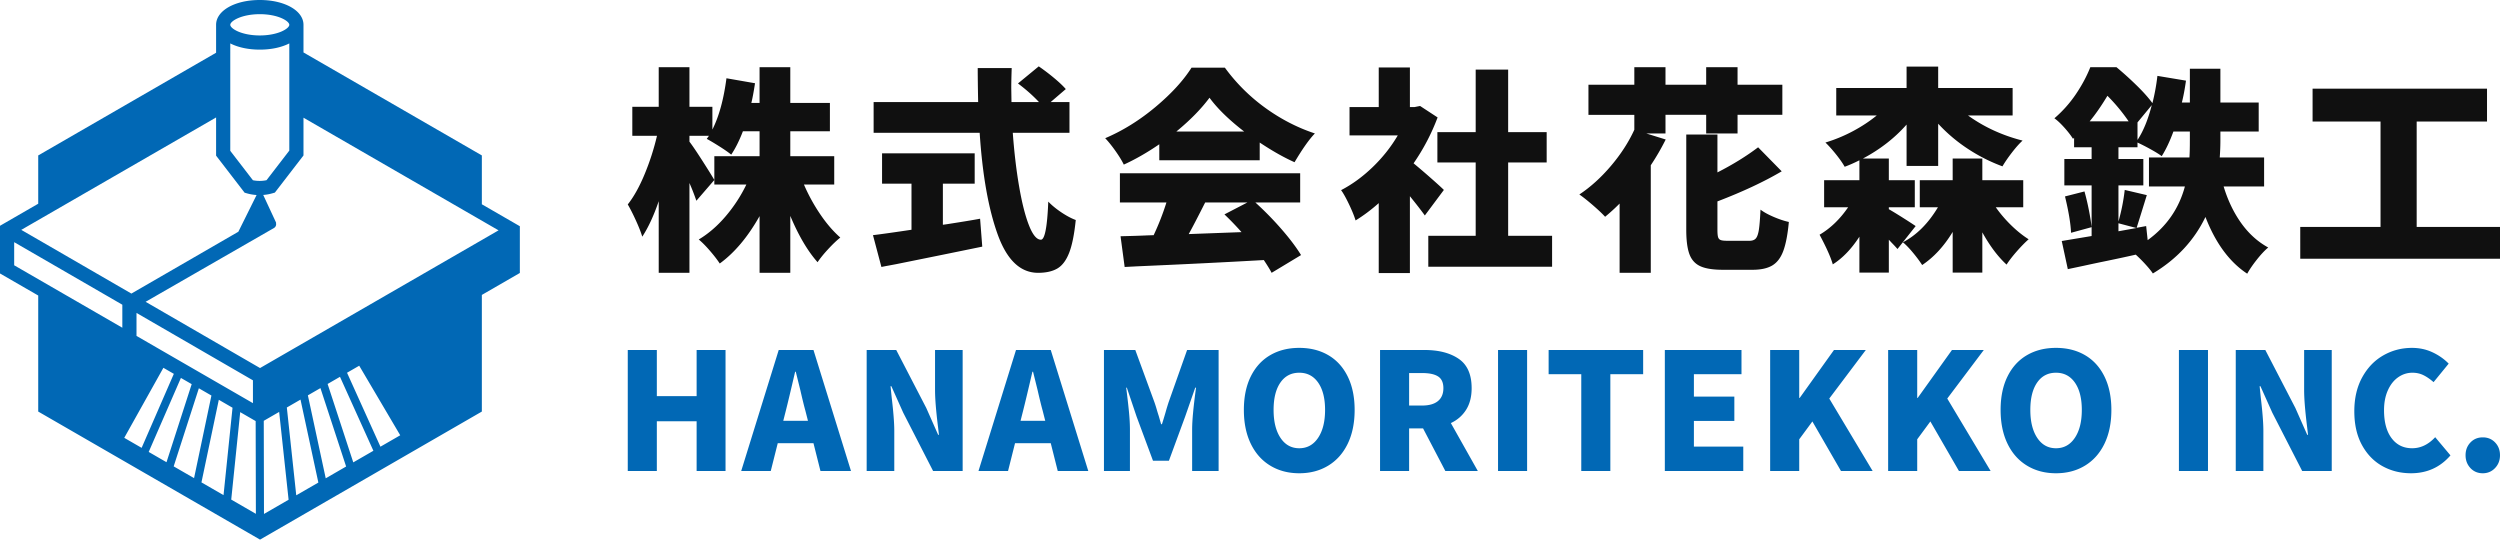 <?xml version="1.0" encoding="UTF-8"?> <svg xmlns="http://www.w3.org/2000/svg" width="1120.655" height="64mm" viewBox="0 0 840.492 181.417"><path d="M270.28 62.035a60.115 60.115 0 0 0 5.456 9.968c2.135 3.154 4.39 5.773 6.767 7.858-1.213.971-2.571 2.268-4.074 3.893-1.504 1.624-2.693 3.092-3.565 4.402-3.347-3.784-6.403-8.973-9.168-15.57V91.72h-10.332V72.658c-3.929 6.985-8.392 12.296-13.387 15.934-.826-1.262-1.929-2.692-3.311-4.292-1.382-1.601-2.632-2.862-3.747-3.784 3.249-1.94 6.269-4.547 9.058-7.821a49.45 49.45 0 0 0 6.949-10.66h-10.769v-9.53h15.207v-8.368h-5.602c-1.213 3.153-2.523 5.773-3.93 7.857-.873-.727-2.17-1.636-3.892-2.728-1.722-1.091-3.165-1.952-4.33-2.583l.729-1.018h-6.549v1.964c.97 1.262 2.425 3.408 4.366 6.44 1.94 3.031 3.274 5.178 4.001 6.438l-6.039 6.985a76.126 76.126 0 0 0-2.328-5.966V91.72h-10.332V67.638c-1.65 4.85-3.492 8.828-5.53 11.932-.436-1.455-1.14-3.25-2.11-5.384-.97-2.134-1.891-3.953-2.764-5.457 2.037-2.57 3.93-5.966 5.675-10.186a82.88 82.88 0 0 0 4.147-12.878h-8.294v-9.75h8.876V22.6h10.332v13.315h7.713v7.64c2.23-4.414 3.807-10.162 4.729-17.245l9.604 1.674c-.437 2.863-.85 5.07-1.237 6.621h2.765V22.6h10.332v12.005h13.315v9.532h-13.315v8.367h14.77v9.531H270.28zm46.71 13.533l1.53-.218c5.285-.824 8.948-1.43 10.986-1.819l.727 9.386a5448.152 5448.152 0 0 1-14.77 3.02c-4.9.993-9.629 1.952-14.188 2.873-1.019.194-1.928.364-2.728.51s-1.54.29-2.22.436l-2.837-10.695c2.813-.34 7.13-.946 12.951-1.819V61.744h-9.895V51.558h31.14v10.186h-10.695v13.824zm23.502-30.922c.484 6.597 1.2 12.636 2.147 18.117.945 5.482 2.048 9.822 3.31 13.023 1.26 3.202 2.594 4.803 4.001 4.803 1.311 0 2.134-4.268 2.474-12.806 1.212 1.262 2.693 2.474 4.438 3.638 1.747 1.164 3.348 2.013 4.802 2.547-.485 4.802-1.224 8.476-2.218 11.023-.995 2.546-2.317 4.304-3.965 5.275-1.65.97-3.81 1.455-6.476 1.455-5.967 0-10.502-4.318-13.606-12.951-3.105-8.633-5.118-20.009-6.039-34.124h-35.652V34.314h35.143c-.098-5.044-.146-8.851-.146-11.423h11.423c-.097 2.91-.145 5.142-.145 6.694l.073 4.73h9.24c-1.99-2.135-4.341-4.221-7.058-6.258l6.985-5.748a70.328 70.328 0 0 1 5.13 3.892c1.72 1.432 3.043 2.681 3.965 3.747l-5.093 4.366h6.33v10.332h-19.063zm49.258 3.856c-4.027 2.765-8.003 5.046-11.933 6.84-.631-1.31-1.564-2.838-2.8-4.584-1.238-1.746-2.39-3.177-3.456-4.293 5.917-2.522 11.542-6.014 16.879-10.477 5.335-4.463 9.386-8.877 12.15-13.243h11.206a60.99 60.99 0 0 0 13.606 13.534c5.239 3.783 10.79 6.646 16.66 8.585-1.89 1.941-4.172 5.166-6.838 9.677-3.59-1.6-7.495-3.807-11.714-6.62v5.965h-33.76v-5.384zm32.305 19.572a105.883 105.883 0 0 1 8.767 8.95c2.79 3.2 4.984 6.112 6.585 8.73l-9.895 5.967c-.485-.97-1.36-2.401-2.62-4.293-12.709.728-26.921 1.43-42.636 2.11l-4.148.218-1.382-10.332c4.026-.096 7.008-.192 8.949-.29l2.183-.073a87.594 87.594 0 0 0 4.292-10.987h-15.642v-9.822h60.608v9.822h-15.061zM418.27 44.21c-5.092-3.93-8.973-7.713-11.64-11.351-2.814 3.783-6.525 7.567-11.132 11.35h22.772zm-13.095 23.864c-2.474 4.9-4.319 8.44-5.53 10.623l17.753-.655a97.204 97.204 0 0 0-5.747-5.966l7.712-4.002h-14.188zm73.849 4.366c-1.261-1.746-2.935-3.904-5.02-6.476v25.83h-10.477V68.292c-2.572 2.28-5.166 4.22-7.786 5.821-.436-1.455-1.176-3.274-2.218-5.457-1.044-2.182-1.928-3.758-2.656-4.73 3.735-1.938 7.275-4.521 10.623-7.748 3.346-3.225 6.159-6.778 8.44-10.659h-16.226v-9.531h9.823V22.673h10.477v13.315h1.6l1.82-.364 5.893 3.856a70.857 70.857 0 0 1-8.076 15.425 246.788 246.788 0 0 1 5.748 4.911c2.183 1.917 3.662 3.263 4.438 4.038l-6.403 8.586zm28.013 6.839h14.77v10.405h-41.618V79.279h15.933V54.614h-12.877V44.428h12.877V23.4h10.915v21.028h12.95v10.186h-12.95v24.665zm52.969-32.378a80.568 80.568 0 0 1-5.02 8.659v36.16h-10.478V68.439a66.278 66.278 0 0 1-4.875 4.438c-.922-1.018-2.28-2.303-4.075-3.856-1.795-1.552-3.323-2.765-4.584-3.638 3.735-2.474 7.263-5.663 10.587-9.568 3.322-3.904 5.954-7.967 7.894-12.187v-5.02h-15.424V28.493h15.424V22.6h10.478v5.893h13.678V22.6h10.55v5.893h15.061v10.114h-15.061v6.257h-10.55v-6.257h-13.678v6.257h-6.476l6.549 2.037zm28.157 34.052c.97 0 1.685-.266 2.146-.8.46-.534.8-1.504 1.02-2.91.217-1.407.399-3.663.545-6.768 1.066.826 2.533 1.637 4.401 2.438 1.868.8 3.577 1.371 5.13 1.71-.389 4.172-1.007 7.41-1.855 9.713-.85 2.303-2.086 3.94-3.71 4.911-1.627.97-3.846 1.455-6.658 1.455h-9.968c-3.3 0-5.82-.4-7.568-1.2-1.745-.8-2.97-2.159-3.674-4.075-.703-1.915-1.055-4.644-1.055-8.185V45.228h10.478v12.733c5.14-2.62 9.7-5.432 13.679-8.44l7.93 8.076c-5.918 3.492-13.121 6.864-21.61 10.114v9.531c0 1.164.073 1.99.219 2.474.145.485.436.812.873.982.437.17 1.164.255 2.183.255h7.493zm49.767 2.764a43.046 43.046 0 0 0-1.891-2.037l-1.019-1.091v11.06h-9.895V79.57c-2.668 4.124-5.652 7.227-8.95 9.314-.63-2.281-2.11-5.603-4.437-9.969 3.637-2.134 6.838-5.213 9.604-9.24h-8.077V60.58h11.86v-6.694a47.296 47.296 0 0 1-4.948 2.183c-.68-1.212-1.662-2.62-2.947-4.22-1.286-1.6-2.462-2.91-3.529-3.929a51.143 51.143 0 0 0 9.241-3.82c2.958-1.576 5.626-3.334 8.004-5.275H617.34v-9.24h23.646v-7.203h10.623v7.203h25.03v9.24h-14.99c5.385 3.882 11.497 6.694 18.336 8.44-1.067.97-2.255 2.305-3.565 4.002-1.31 1.698-2.377 3.25-3.201 4.657a56.983 56.983 0 0 1-11.642-5.894 53.64 53.64 0 0 1-9.968-8.44v14.188h-10.623V41.881c-4.026 4.56-8.925 8.367-14.697 11.423h8.731v7.276h8.731v9.095h-8.73v.655c1.26.727 2.812 1.673 4.655 2.837s3.298 2.11 4.366 2.838l-6.111 7.712zm33.033-14.042a44.24 44.24 0 0 0 5.202 6.075c1.916 1.868 3.868 3.433 5.857 4.693-1.164 1.019-2.474 2.354-3.93 4.002-1.454 1.649-2.618 3.153-3.49 4.511-2.912-2.668-5.629-6.281-8.15-10.841v13.533h-9.969V77.97c-2.91 4.802-6.33 8.513-10.258 11.133-.777-1.213-1.795-2.583-3.056-4.111-1.262-1.528-2.401-2.704-3.42-3.53 4.608-2.424 8.537-6.353 11.787-11.786h-6.111V60.58h11.058v-7.276h9.969v7.276h13.752v9.095h-9.241zm76.615-6.985c1.406 4.657 3.371 8.756 5.894 12.296 2.521 3.541 5.553 6.282 9.095 8.222-1.165.971-2.438 2.329-3.82 4.075-1.383 1.746-2.463 3.322-3.238 4.729-5.966-3.929-10.648-10.283-14.042-19.063-3.784 7.858-9.678 14.188-17.681 18.99-.582-.873-1.42-1.904-2.51-3.092a50.697 50.697 0 0 0-3.238-3.238c-2.765.63-5.966 1.321-9.604 2.074a590.91 590.91 0 0 0-8.077 1.71l-5.165 1.091-2.038-9.459 10.041-1.673V62.326h-9.168V53.45h9.168v-3.93h-5.893v-3.2l-.364.363c-.68-1.115-1.65-2.376-2.91-3.783-1.263-1.407-2.378-2.449-3.347-3.129a40.728 40.728 0 0 0 7.203-8.076c2.037-3.007 3.661-6.04 4.874-9.095h8.805a115.923 115.923 0 0 1 6.839 6.185c2.23 2.182 3.977 4.147 5.238 5.893a70.333 70.333 0 0 0 1.674-9.168l9.604 1.6c-.39 2.815-.849 5.265-1.383 7.35h2.692V23.11h10.26v11.35h12.878v9.75h-12.878v2.982c0 1.844-.073 3.76-.218 5.748h14.915v9.75h-13.606zm-46.784 1.674a79.806 79.806 0 0 1 1.455 6.148c.437 2.207.752 4.16.946 5.857l-6.912 1.892c-.146-3.153-.826-7.228-2.037-12.224l6.548-1.673zm14.843-23.574a59.897 59.897 0 0 0-7.13-8.586c-2.037 3.396-4.027 6.258-5.967 8.586h13.097zm6.402 39.944c6.355-4.608 10.526-10.622 12.516-18.044h-12.079v-9.75h13.606c.097-1.357.145-3.298.145-5.82v-2.91h-5.529c-1.213 3.299-2.522 6.063-3.929 8.294-.826-.63-2.05-1.394-3.675-2.292a73.205 73.205 0 0 0-4.474-2.292v1.6h-6.403v3.93h8.368v8.876h-8.368v12.15a65.337 65.337 0 0 0 2.11-10.622l7.421 1.747-1.89 6.111-1.53 4.875 3.202-.582.51 4.73zm-9.822-5.675v2.692l6.04-1.091-6.04-1.6zm6.403-28.012c1.94-2.91 3.54-6.814 4.802-11.714l-4.802 5.82v5.894zm93.86 29.249h28.012v10.696h-67.157V76.296h26.994V40.863h-22.847v-11.06h58.644v11.06H812.48v35.433z" fill="#101010" stroke-width="0"></path><path d="M161.995 68.681V52.255L102.03 17.632v-9.29C102.03 3.59 95.71 0 87.34 0c-8.377 0-14.69 3.589-14.69 8.343v9.384l-59.8 34.528V68.49C8.724 70.874 0 75.907 0 75.907v16.03l12.85 7.417v39.01l74.573 43.053 74.572-43.054V99.15l12.776-7.376V76.057l-12.776-7.376zm5.618 8.758l-80.19 46.296c-12.218-7.076-25.736-14.901-38.471-22.27l43.142-24.802c.647-.375.865-1.11.675-1.744l.075-.02-4.352-9.357a14.974 14.974 0 0 0 3.18-.58l.743-.217 9.616-12.483V39.567l65.582 37.872zM45.894 112.934v-7.73l39.145 22.658v7.675l-39.145-22.603zm31.524-98.34c2.582 1.315 6.028 2.091 9.923 2.091 3.902 0 7.348-.776 9.922-2.09v36.039l-7.654 9.943c-1.471.32-3.106.327-4.584.014l-7.607-9.882V14.594zm9.923-9.827c6.156 0 9.922 2.316 9.922 3.576s-3.766 3.575-9.922 3.575-9.922-2.316-9.922-3.575 3.766-3.576 9.922-3.576zm-14.69 34.719V52.33l9.582 12.449.756.218a15.33 15.33 0 0 0 3.276.565l-6.13 12.347L44.172 98.7C29.1 89.977 15.548 82.131 7.151 77.282c18.36-10.59 43.033-24.83 65.5-37.796zm-67.884 49.7v-7.77c8.268 4.78 21.554 12.463 36.36 21.03v7.736L4.767 89.187zm50.164 34.467l3.514 2.03-10.828 24.884-5.843-3.371 13.157-23.543zm5.891 3.405l3.623 2.09-8.465 26.248-5.986-3.46 10.828-24.878zm6.034 3.48l4.222 2.438-5.836 27.772-6.851-3.956 8.465-26.254zm6.708 3.868l4.61 2.67-3.023 29.386-7.423-4.283 5.836-27.773zm4.175 33.554l3.017-29.4 5.196 3.004.075 31.184-8.288-4.788zm11.012 4.829l-.075-31.314 5.176-2.99 3.173 29.523-8.274 4.78zm10.848-6.272L96.433 137l4.597-2.656 6 27.888-7.43 4.284zm9.91-5.714l-6-27.888 4.222-2.438 8.635 26.362-6.858 3.964zm9.261-5.353l-8.628-26.362 4.16-2.404 11.23 24.864-6.762 3.902zm9.133-5.271l-11.23-24.864 4.093-2.363 13.79 23.386-6.653 3.84zm83.151 8.165v-40.677h9.774v15.506h13.377v-15.506h9.719v40.677h-9.719v-16.708h-13.377v16.708h-9.774zm38.139 0l12.613-40.677h11.684l12.613 40.677h-10.265l-2.348-9.337h-12.012l-2.348 9.337h-9.937zm14.141-16.872h8.3l-.874-3.44c-.437-1.564-1.002-3.857-1.692-6.88l-1.529-6.17h-.219c-1.419 6.116-2.457 10.466-3.112 13.05l-.874 3.44zm28.038-23.805h9.938l10.101 19.492 3.986 9.01h.273l-.273-2.348c-.692-5.533-1.038-9.756-1.038-12.668v-13.486h9.283v40.677h-9.938l-10.047-19.602-3.985-8.9h-.274l.382 3.768c.583 4.879.875 8.627.875 11.247v13.487h-9.283v-40.677zm37.594 40.677l12.613-40.677h11.684l12.614 40.677h-10.265l-2.349-9.337h-12.012l-2.348 9.337h-9.937zm14.141-16.872h8.3l-.874-3.44c-.436-1.564-1.002-3.857-1.693-6.88l-1.528-6.17h-.219c-1.42 6.116-2.457 10.466-3.112 13.05l-.874 3.44zm28.039-23.805h10.537l6.443 17.581c.291.838.547 1.638.765 2.402.219.765.437 1.474.655 2.13l.82 2.839h.272c.291-.873.691-2.184 1.202-3.932a77.6 77.6 0 0 1 1.038-3.439l6.224-17.581h10.592v40.677h-8.9v-13.923c0-3.02.437-7.716 1.31-14.087h-.273l-3.385 9.719-5.46 14.85h-5.35l-5.515-14.85-3.276-9.72h-.219c.4 3.132.71 5.825.928 8.082.219 2.258.328 4.258.328 6.006v13.923h-8.736v-40.677zm55.911 38.875c-2.821-1.71-5.005-4.168-6.551-7.371-1.548-3.203-2.321-6.989-2.321-11.357s.773-8.117 2.32-11.247c1.547-3.13 3.722-5.516 6.526-7.153 2.801-1.639 6.06-2.457 9.773-2.457s6.97.818 9.774 2.457c2.802 1.637 4.976 4.031 6.525 7.18 1.546 3.149 2.32 6.89 2.32 11.22 0 4.368-.774 8.154-2.32 11.357-1.549 3.203-3.733 5.66-6.553 7.371-2.82 1.712-6.07 2.567-9.746 2.567-3.677 0-6.926-.855-9.747-2.567zm16.08-9.336c1.565-2.33 2.349-5.46 2.349-9.392 0-3.894-.775-6.953-2.321-9.173-1.547-2.22-3.668-3.33-6.36-3.33-2.696 0-4.806 1.101-6.335 3.303-1.528 2.203-2.293 5.269-2.293 9.2s.773 7.062 2.32 9.392c1.547 2.33 3.649 3.494 6.307 3.494 2.656 0 4.768-1.165 6.333-3.494zm35.738-29.539c4.804 0 8.653.992 11.547 2.976s4.341 5.268 4.341 9.854c0 2.876-.62 5.297-1.856 7.263-1.239 1.965-2.95 3.458-5.133 4.477l9.064 16.107h-10.92l-7.481-14.305h-4.696v14.305h-9.773v-40.677h14.907zm-.766 18.673c2.33 0 4.105-.5 5.325-1.502 1.218-1 1.828-2.447 1.828-4.34 0-1.857-.592-3.167-1.774-3.931-1.183-.766-2.976-1.148-5.379-1.148h-4.368v10.921h4.368zm25.526 22.004v-40.677h9.774v40.677h-9.774zm27.984 0v-32.543h-10.975v-8.134h31.778v8.134h-11.03v32.543h-9.773zm28.092 0v-40.677h25.772v8.134h-15.998v7.535h13.596v8.19h-13.596v8.628h16.598v8.19h-26.372zm35.409 0v-40.677h9.773v16.107h.165l11.52-16.107h10.703l-12.287 16.325 14.58 24.352h-10.648l-9.61-16.653-4.423 6.006v10.647h-9.773zm39.667 0v-40.677h9.774v16.107h.164l11.521-16.107h10.702l-12.286 16.325 14.579 24.352h-10.648l-9.609-16.653-4.423 6.006v10.647h-9.774zm46.684-1.802c-2.821-1.71-5.005-4.168-6.552-7.371-1.547-3.203-2.32-6.989-2.32-11.357s.773-8.117 2.32-11.247c1.547-3.13 3.722-5.516 6.526-7.153 2.801-1.639 6.06-2.457 9.773-2.457s6.97.818 9.773 2.457c2.803 1.637 4.977 4.031 6.526 7.18 1.546 3.149 2.32 6.89 2.32 11.22 0 4.368-.774 8.154-2.32 11.357-1.549 3.203-3.733 5.66-6.553 7.371-2.82 1.712-6.07 2.567-9.746 2.567-3.677 0-6.926-.855-9.747-2.567zm16.08-9.336c1.565-2.33 2.348-5.46 2.348-9.392 0-3.894-.774-6.953-2.32-9.173-1.548-2.22-3.668-3.33-6.361-3.33-2.695 0-4.806 1.101-6.334 3.303-1.529 2.203-2.293 5.269-2.293 9.2s.773 7.062 2.32 9.392c1.547 2.33 3.649 3.494 6.307 3.494 2.656 0 4.768-1.165 6.333-3.494zm34.994 11.138v-40.677h9.774v40.677h-9.774zm19.111-40.677h9.937l10.101 19.492 3.986 9.01h.274l-.274-2.348c-.692-5.533-1.037-9.756-1.037-12.668v-13.486h9.282v40.677h-9.938l-10.046-19.602-3.986-8.9h-.273l.382 3.768c.582 4.879.874 8.627.874 11.247v13.487h-9.282v-40.677zm49.304 39.039c-2.876-1.601-5.169-3.967-6.88-7.098-1.711-3.13-2.565-6.916-2.565-11.357 0-4.368.882-8.163 2.648-11.384 1.765-3.222 4.122-5.679 7.07-7.372 2.949-1.692 6.17-2.538 9.665-2.538 2.475 0 4.768.49 6.88 1.474 2.11.983 3.931 2.257 5.46 3.822l-5.078 6.225c-1.165-1.02-2.303-1.802-3.413-2.349-1.11-.545-2.34-.819-3.686-.819-1.747 0-3.349.51-4.804 1.529-1.456 1.02-2.613 2.485-3.467 4.396-.857 1.91-1.283 4.141-1.283 6.688 0 4.005.846 7.135 2.538 9.391 1.693 2.258 3.995 3.386 6.908 3.386 2.874 0 5.46-1.237 7.753-3.713l5.133 6.115c-3.46 4.005-7.882 6.007-13.269 6.007-3.531 0-6.735-.8-9.61-2.403zm29.594.655c-1.092-1.164-1.638-2.601-1.638-4.313 0-1.711.546-3.14 1.638-4.286s2.475-1.72 4.15-1.72c1.674 0 3.057.574 4.149 1.72s1.639 2.575 1.639 4.286c0 1.712-.556 3.149-1.666 4.313-1.11 1.165-2.485 1.748-4.122 1.748-1.675 0-3.058-.583-4.15-1.748z" fill="#0168b5" stroke-width="0"></path></svg> 